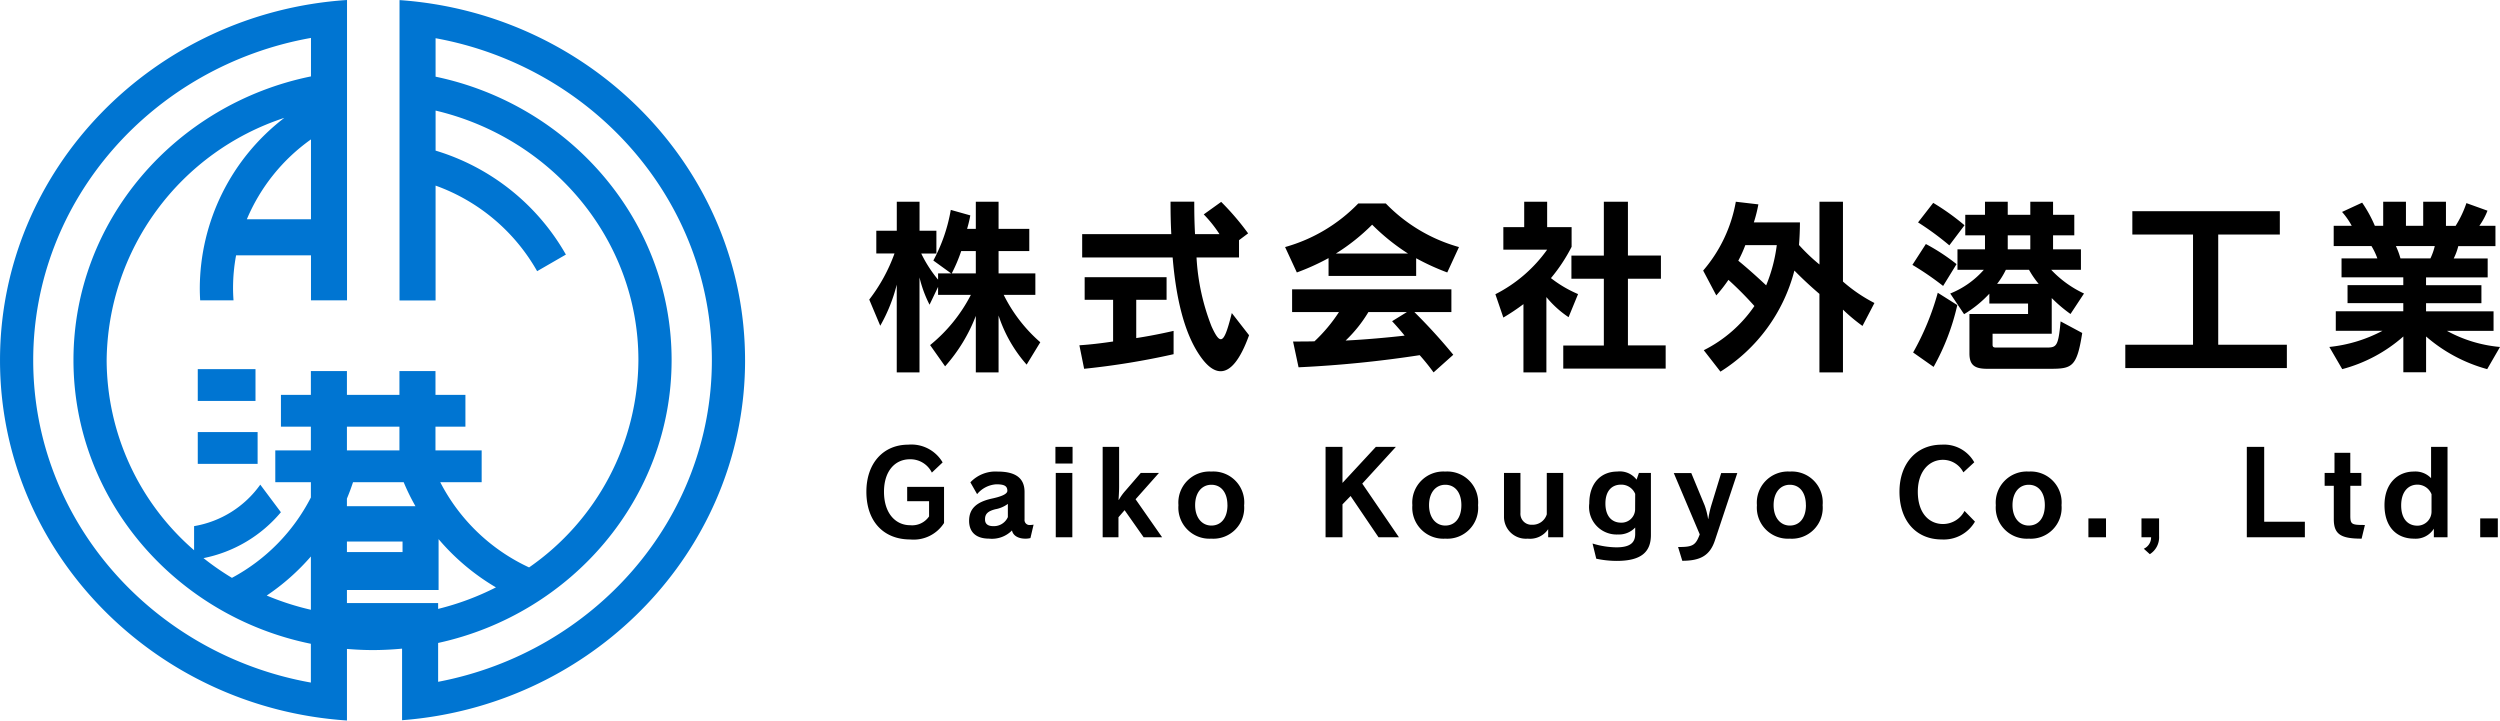 <svg xmlns="http://www.w3.org/2000/svg" xmlns:xlink="http://www.w3.org/1999/xlink" width="237.314" height="68.395" viewBox="0 0 237.314 68.395">
  <defs>
    <clipPath id="clip-path">
      <rect id="長方形_106" data-name="長方形 106" width="70.727" height="68.395" fill="none"/>
    </clipPath>
  </defs>
  <g id="PCロゴ" transform="translate(-13.086 -11)">
    <g id="グループ_4" data-name="グループ 4" transform="translate(13.086 11)">
      <g id="グループ_3" data-name="グループ 3" clip-path="url(#clip-path)">
        <path id="パス_575" data-name="パス 575" d="M24.252,38.062h-5.48V35.043h5.48Zm-5.48,5.97h5.681V41.013H18.772ZM70.726,34.2c0,16.842-12.6,30.88-29.138,33.74q-1.685.292-3.422.426V61.573c-.923.088-1.858.135-2.8.135-.82,0-1.63-.041-2.432-.108v6.794C14.561,67.179,0,52.307,0,34.2S14.566,1.211,32.94,0V28.511H29.519V24.238H22.41a16.971,16.971,0,0,0-.289,3.112c0,.391.018.777.044,1.161H19c-.022-.385-.036-.771-.036-1.161a20.447,20.447,0,0,1,8.024-16.161,24.486,24.486,0,0,0-16.865,22.99,23.96,23.96,0,0,0,8.3,18.053V49.943a9.687,9.687,0,0,0,6.283-3.938l1.958,2.618a12.858,12.858,0,0,1-7.348,4.357,25.361,25.361,0,0,0,2.7,1.873,17.94,17.94,0,0,0,7.494-7.63V45.774H26.131V42.755h3.378V40.5H26.667V37.482h2.842V35.224h3.422v2.258h4.984V35.224h3.422v2.258h2.842V40.5H41.336v2.254h4.385v3.019H41.79a17.993,17.993,0,0,0,8.432,8.09A24.1,24.1,0,0,0,60.6,34.179c0-11.45-8.216-21.08-19.252-23.682v3.8a21.3,21.3,0,0,1,12.369,9.869l-2.73,1.576a18.1,18.1,0,0,0-9.64-8.123v10.9H37.924V.009c18.308,1.277,32.8,16.122,32.8,34.189M41.632,51.182v4.823h-8.7v1.239h8.657V57.8a25.608,25.608,0,0,0,5.488-2.043,21.314,21.314,0,0,1-5.444-4.578m-3.422.227h-5.28v1h5.28Zm.108-5.636H33.511q-.26.794-.581,1.56v.721h6.507a20.333,20.333,0,0,1-1.119-2.28m-5.387-3.019h4.984V40.5H32.931Zm-7.613,13.78a25.632,25.632,0,0,0,4.192,1.351v-5.06a21.274,21.274,0,0,1-4.192,3.709m4.2-43.3a17.737,17.737,0,0,0-6.087,7.58h6.087Zm-.01,47.88C16.654,58.493,6.973,47.413,6.973,34.179S16.661,9.872,29.519,7.252V3.6C14.54,6.266,3.152,18.964,3.152,34.2S14.535,62.124,29.509,64.793ZM67.573,34.2c0-15.186-11.317-27.853-26.226-30.572V7.279c12.788,2.672,22.405,13.712,22.405,26.9,0,13.105-9.5,24.094-22.163,26.854v3.688C56.377,61.911,67.573,49.3,67.573,34.2" transform="translate(0.001)" fill="#0075d2"/>
      </g>
    </g>
    <path id="パス_653" data-name="パス 653" d="M-61.164-1.512a14.472,14.472,0,0,1-3.474-4.5h3.006V-8.046h-3.492V-10.17h2.916v-2.106h-2.916V-14.85h-2.16v2.574h-.828a12.1,12.1,0,0,0,.306-1.278l-1.854-.522A15.666,15.666,0,0,1-71.316-9.27l1.692,1.224h-1.242v.594a12.127,12.127,0,0,1-1.6-2.484h1.44V-12.1h-1.6V-14.85h-2.16V-12.1h-1.944v2.16h1.728A16.072,16.072,0,0,1-77.4-5.562l1.044,2.484A15.4,15.4,0,0,0-74.79-6.984V1.35h2.16V-7.668a11.438,11.438,0,0,0,.954,2.592l.81-1.692v.756h3.114a14.918,14.918,0,0,1-3.87,4.77L-70.2.774a15.607,15.607,0,0,0,2.916-4.788V1.35h2.16v-5.4A13.221,13.221,0,0,0-62.46.612Zm-6.12-6.534H-69.57a14.973,14.973,0,0,0,.9-2.124h1.386Zm25.938,5.868-1.638-2.106C-43.416-2.556-43.7-1.8-44.028-1.8c-.252,0-.522-.432-.882-1.224a20.934,20.934,0,0,1-1.422-6.534H-42.3V-11.2l.864-.648a24.961,24.961,0,0,0-2.556-2.988l-1.656,1.188a11.913,11.913,0,0,1,1.494,1.872h-2.322c-.054-1.1-.072-1.854-.072-3.078H-48.8c0,1.17.018,2,.072,3.078h-8.46v2.214H-48.6c.324,3.924,1.116,7.182,2.574,9.306.648.954,1.314,1.494,1.98,1.494C-43.128,1.242-42.21.216-41.346-2.178Zm-7.164,1.8V-2.592s-1.674.4-3.546.684V-5.544h2.88V-7.686h-7.776v2.142h2.7v3.96c-1.08.162-2.124.288-3.2.36l.45,2.232A72.438,72.438,0,0,0-48.51-.378Zm27.09-10.17a15.461,15.461,0,0,1-6.948-4.14h-2.61a15.461,15.461,0,0,1-6.948,4.14l1.116,2.412A22.186,22.186,0,0,0-33.8-9.5v1.692h8.316V-9.486a22.423,22.423,0,0,0,2.952,1.35ZM-21.96-.324a53.768,53.768,0,0,0-3.69-4.05h3.51v-2.16H-37.26v2.16h4.446A14.911,14.911,0,0,1-35.136-1.6c-.666.018-1.3.018-2.034.018l.522,2.448a109.03,109.03,0,0,0,11.5-1.152A20.9,20.9,0,0,1-23.832,1.35Zm-4.3-9.612H-33.1a19.271,19.271,0,0,0,3.438-2.736A19.9,19.9,0,0,0-26.262-9.936Zm-.108,5.562-1.4.864c.432.468.828.918,1.188,1.368-1.386.162-3.69.378-5.6.468a12.827,12.827,0,0,0,2.16-2.7ZM-1.8.99v-2.2H-5.382V-7.542H-2.25v-2.2H-5.382V-14.85H-7.668v5.112h-3.078v2.2h3.078v6.336H-11.52V.99Zm-8.316-7.074A11.426,11.426,0,0,1-12.69-7.6a15.906,15.906,0,0,0,1.962-2.97v-1.872H-13.05V-14.85h-2.178v2.412h-1.98V-10.3h4.158a13.573,13.573,0,0,1-4.914,4.23l.756,2.214A20.659,20.659,0,0,0-15.3-5.13V1.35h2.178V-5.8a9.635,9.635,0,0,0,2.106,1.908Zm28.134.846A14.566,14.566,0,0,1,15.03-7.272V-14.85H12.8v5.958a17.249,17.249,0,0,1-1.944-1.854c.054-.63.09-1.476.09-2.142H6.57A13.226,13.226,0,0,0,7-14.6L4.86-14.85a13.67,13.67,0,0,1-3.1,6.534L3.006-5.958A13.666,13.666,0,0,0,4.158-7.434,32.221,32.221,0,0,1,6.624-4.95,12.7,12.7,0,0,1,1.818-.756L3.4,1.278a16.052,16.052,0,0,0,7.02-9.594c.684.7,1.512,1.476,2.376,2.214V1.35H15.03V-4.608A16.9,16.9,0,0,0,16.884-3.06Zm-9.27-5.49A14.9,14.9,0,0,1,7.74-6.912c-.918-.864-1.872-1.71-2.646-2.34a12.518,12.518,0,0,0,.666-1.476Zm17.82-1.89a22.554,22.554,0,0,0-2.97-2.124l-1.44,1.854a27.09,27.09,0,0,1,2.97,2.178Zm-.756,3.69A18.851,18.851,0,0,0,22.9-10.836l-1.278,1.98a27.926,27.926,0,0,1,2.916,2Zm12.1,2.79a10.193,10.193,0,0,1-3.114-2.25H37.62v-1.944H34.974v-1.332H36.99v-1.944H34.974V-14.85h-2.16v1.242H30.672V-14.85h-2.16v1.242H26.64v1.944h1.872v1.332H25.9v1.944h2.5a8.4,8.4,0,0,1-3.186,2.25l1.314,1.962A11.087,11.087,0,0,0,28.926-6.12v.936H32.6v.99H27.036V-.45c0,1.134.522,1.458,1.692,1.458H34.7c2.07,0,2.538-.162,3.042-3.4l-2.052-1.1c-.216,2.358-.378,2.484-1.332,2.484H29.61c-.2,0-.378,0-.378-.252V-2.322h5.616V-5.706A13.569,13.569,0,0,0,36.63-4.194ZM25.884-5.04,24.03-6.21A25.018,25.018,0,0,1,21.69-.54L23.634.828A21.933,21.933,0,0,0,25.884-5.04Zm6.93-5.292H30.672v-1.332h2.142Zm.792,3.276H29.664a7.277,7.277,0,0,0,.828-1.332h2.2A8.729,8.729,0,0,0,33.606-7.056ZM57.168.936V-1.278H50.652V-11.736H56.5V-13.95h-14v2.214h5.76V-1.278H41.832V.936Zm20.232-2a12.831,12.831,0,0,1-5.04-1.53h4.428V-4.446H70.38V-5.22h5.256V-6.93H70.38v-.738h5.85v-1.8H73.008a5.553,5.553,0,0,0,.432-1.17h3.528v-1.926h-1.53A6.493,6.493,0,0,0,76.212-14l-2-.72a10.034,10.034,0,0,1-1.026,2.16H72.27V-14.85H70.11v2.286H68.472V-14.85h-2.16v2.286H65.52a12.373,12.373,0,0,0-1.206-2.2l-1.908.882a6.932,6.932,0,0,1,.918,1.314h-1.71v1.926H65.2a6.453,6.453,0,0,1,.558,1.17h-3.4v1.8H68.22v.738H62.928v1.71H68.22v.774H61.812v1.854H66.24a13.774,13.774,0,0,1-5.04,1.53l1.224,2.106a14.261,14.261,0,0,0,5.8-3.1v3.4h2.16v-3.4a14.747,14.747,0,0,0,5.8,3.1Zm-6.192-9.576a5.724,5.724,0,0,1-.414,1.17H67.95a6.868,6.868,0,0,0-.432-1.17Z" transform="translate(173 45)"/>
    <path id="パス_652" data-name="パス 652" d="M-70.3-1.353V-4.785h-3.5v1.364h2.079V-1.98a1.945,1.945,0,0,1-1.8.836C-74.872-1.144-76-2.233-76-4.323c0-1.958,1.045-3.08,2.453-3.08a2.268,2.268,0,0,1,2.09,1.265l1.023-.968a3.437,3.437,0,0,0-3.278-1.683c-2.321,0-3.96,1.727-3.96,4.466,0,2.86,1.672,4.532,4.158,4.532A3.426,3.426,0,0,0-70.3-1.353Zm8.5.154a1.654,1.654,0,0,1-.319.033.474.474,0,0,1-.539-.528V-4.3c0-1.331-.869-1.936-2.563-1.936A3.268,3.268,0,0,0-67.8-5.214l.638,1.122a2.567,2.567,0,0,1,1.826-.935c.726,0,1.045.143,1.045.616,0,.341-.682.572-1.507.748-1.4.319-2.123.935-2.123,2.1v.055c.022,1.023.66,1.639,1.9,1.639A2.667,2.667,0,0,0-63.85-.649c.1.517.638.781,1.254.781A1.9,1.9,0,0,0-62.1.077Zm-2.442-.715a1.447,1.447,0,0,1-1.386.858c-.506,0-.77-.209-.781-.605v-.066c0-.561.385-.781.99-.935a2.827,2.827,0,0,0,1.177-.506ZM-58.1-7V-8.58h-1.628V-7Zm-.022,7V-6.105h-1.573V0ZM-49.6,0l-2.519-3.608,2.222-2.5h-1.727l-1.463,1.694a4.846,4.846,0,0,0-.616.858h-.033s.055-.748.055-1.232V-8.58h-1.562V0h1.5V-1.9l.583-.671L-51.354,0Zm7.788-3.047a2.932,2.932,0,0,0-3.113-3.19,2.952,2.952,0,0,0-3.124,3.19A2.948,2.948,0,0,0-44.93.132,2.929,2.929,0,0,0-41.817-3.047Zm-1.584,0c0,1.21-.6,1.936-1.529,1.936-.891,0-1.54-.748-1.54-1.936,0-1.21.649-1.936,1.54-1.936C-44.006-4.983-43.4-4.257-43.4-3.047ZM-27.121,0-30.6-5.093l3.19-3.487h-1.9l-3.168,3.421V-8.58h-1.606V0h1.606V-3.124l.77-.792L-29.057,0Zm7.513-3.047a2.932,2.932,0,0,0-3.113-3.19,2.952,2.952,0,0,0-3.124,3.19A2.948,2.948,0,0,0-22.721.132,2.929,2.929,0,0,0-19.608-3.047Zm-1.584,0c0,1.21-.6,1.936-1.529,1.936-.891,0-1.54-.748-1.54-1.936,0-1.21.649-1.936,1.54-1.936C-21.8-4.983-21.192-4.257-21.192-3.047ZM-11.523,0V-6.105h-1.562v3.927a1.4,1.4,0,0,1-1.4.99,1.043,1.043,0,0,1-1.1-1.133V-6.105h-1.562v4.147A2.077,2.077,0,0,0-14.9.132a2.078,2.078,0,0,0,1.947-.9V0ZM-3.2-.22V-6.105H-4.34l-.22.638A2,2,0,0,0-6.4-6.237c-1.5,0-2.651,1.056-2.651,3.025A2.616,2.616,0,0,0-6.331-.264a2.117,2.117,0,0,0,1.639-.66v.616c0,.825-.484,1.265-1.793,1.265A8.046,8.046,0,0,1-8.74.594l.352,1.441a9.356,9.356,0,0,0,1.947.209C-4.131,2.244-3.2,1.408-3.2-.22Zm-1.5-2.409A1.286,1.286,0,0,1-6.034-1.386c-.847,0-1.485-.583-1.485-1.815s.638-1.793,1.474-1.793a1.42,1.42,0,0,1,1.353.88ZM5-6.094H3.47L2.524-3a9.34,9.34,0,0,0-.275,1.254H2.227a7.1,7.1,0,0,0-.319-1.265L.632-6.094H-1.029L1.435-.275C1.061.726.8.924-.5.924H-.622l.4,1.309c1.727,0,2.618-.506,3.091-1.914Zm8.1,3.047a2.932,2.932,0,0,0-3.113-3.19,2.952,2.952,0,0,0-3.124,3.19A2.948,2.948,0,0,0,9.982.132,2.929,2.929,0,0,0,13.1-3.047Zm-1.584,0c0,1.21-.6,1.936-1.529,1.936-.891,0-1.54-.748-1.54-1.936,0-1.21.649-1.936,1.54-1.936C10.906-4.983,11.511-4.257,11.511-3.047ZM27.56-1.485,26.57-2.5a2.308,2.308,0,0,1-2.035,1.243c-1.309,0-2.4-1-2.4-3.069,0-1.892,1.045-3.025,2.387-3.025A2.178,2.178,0,0,1,26.46-6.16l1.034-.957a3.283,3.283,0,0,0-3.1-1.672c-2.387,0-4,1.782-4,4.466,0,2.8,1.617,4.532,4.015,4.532A3.423,3.423,0,0,0,27.56-1.485Zm8.217-1.562a2.932,2.932,0,0,0-3.113-3.19,2.952,2.952,0,0,0-3.124,3.19A2.948,2.948,0,0,0,32.664.132,2.929,2.929,0,0,0,35.777-3.047Zm-1.584,0c0,1.21-.6,1.936-1.529,1.936-.891,0-1.54-.748-1.54-1.936,0-1.21.649-1.936,1.54-1.936C33.588-4.983,34.193-4.257,34.193-3.047ZM40,0V-1.793H38.329V0Zm5.038-.088v-1.7H43.367V0h.913a1.174,1.174,0,0,1-.693,1.089l.572.517A1.888,1.888,0,0,0,45.039-.088ZM58.877,0V-1.474H55.016V-8.58h-1.65V0Zm5.7-1.166c-1.243,0-1.386-.044-1.386-.88V-4.884h1.045V-6.105H63.189V-8.019h-1.5v1.914h-.935v1.221h.869v3.168c0,1.452.693,1.848,2.64,1.848ZM72.419,0V-8.58H70.857v2.97a2.047,2.047,0,0,0-1.639-.627c-1.5,0-2.783,1.1-2.783,3.19S67.612.132,69.24.132a2.035,2.035,0,0,0,1.881-.946V0ZM70.9-2.475A1.341,1.341,0,0,1,69.559-1.1c-.891,0-1.54-.627-1.54-1.925,0-1.32.693-1.969,1.529-1.969a1.432,1.432,0,0,1,1.353.913ZM77.193,0V-1.793H75.521V0Z" transform="translate(173 62)"/>
  </g>
</svg>
